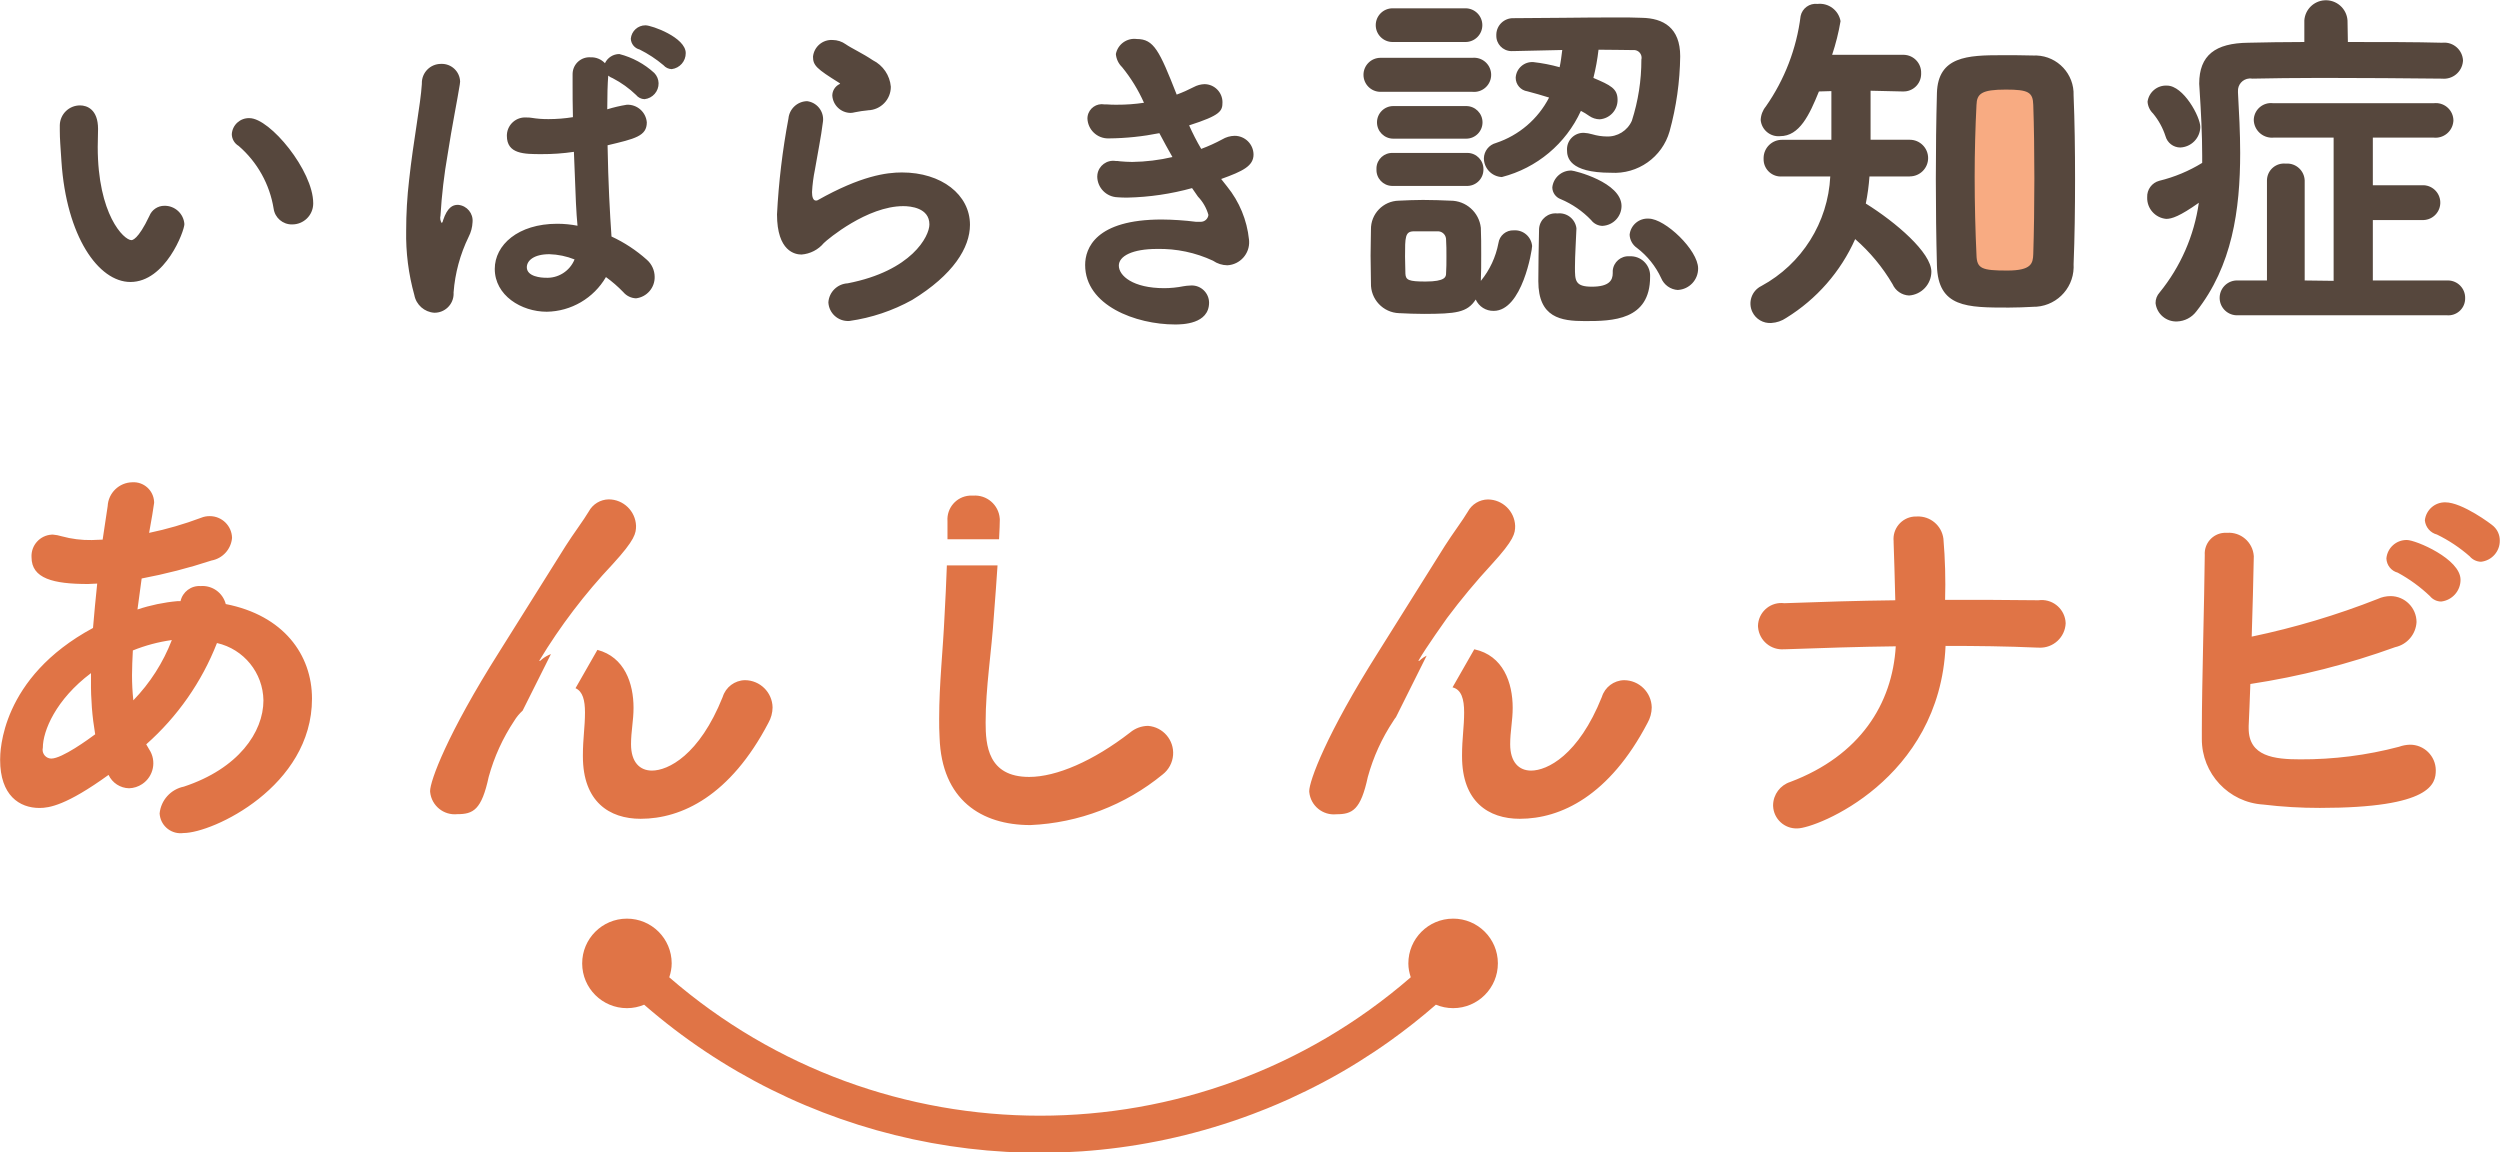 <?xml version="1.0" encoding="UTF-8"?>
<svg xmlns="http://www.w3.org/2000/svg" width="191.094" height="88.094" version="1.1" viewBox="0 0 191.094 88.094">
  <defs>
    <style>
      .cls-1 {
        fill: #56473d;
      }

      .cls-1, .cls-2 {
        fill-rule: evenodd;
      }

      .cls-2, .cls-3 {
        fill: #e07446;
      }

      .cls-4 {
        fill: #f8ab82;
      }
    </style>
  </defs>
  <!-- Generator: Adobe Illustrator 28.7.2, SVG Export Plug-In . SVG Version: 1.2.0 Build 154)  -->
  <g>
    <g id="logo">
      <path class="cls-3" d="M111.072,70.219h-.007c-1.889.004-3.418,1.539-3.414,3.428,0,.37.075.719.184,1.052-.004.003-.008.007-.011.011-16.257,14.095-40.402,14.095-56.659,0-.003-.002-.005-.005-.008-.008.111-.338.186-.694.185-1.069v-.004c-.004-1.886-1.535-3.412-3.421-3.41h-.007c-1.889.004-3.418,1.539-3.414,3.428.004,1.889,1.539,3.418,3.428,3.414.464,0,.905-.096,1.307-.264-.005-.004-.02-.014-.014-.012.007.003.013.006.02.009-.002,0-.003.002-.005.003,11.933,10.383,28.357,13.922,43.508,9.373,1.01-.301,2.01-.638,3-1.011.363-.137.726-.278,1.088-.424.567-.23,1.128-.47,1.684-.72.913-.416,1.81-.857,2.689-1.324.907-.48,1.794-.992,2.661-1.535.812-.505,1.607-1.035,2.386-1.592,1.207-.861,2.375-1.783,3.504-2.767-.004-.002-.007-.004-.01-.006.009-.003.016-.004.025-.007.006-.002-.01.008-.015.012.408.17.855.265,1.324.264,1.889-.004,3.418-1.539,3.414-3.428v-.004c-.004-1.886-1.535-3.412-3.421-3.41Z"/>
      <path id="_あんしんナビ" data-name="あんしんナビ" class="cls-2" d="M189.642,42.94c-.334-.009-.649-.16-.864-.416-.756-.663-1.596-1.223-2.5-1.664-.508-.13-.879-.566-.928-1.088.088-.795.768-1.392,1.568-1.375,1.28,0,3.52,1.664,3.68,1.824.307.278.481.674.48,1.088.015.833-.608,1.54-1.436,1.631ZM186.602,45.98c-.336-.002-.653-.155-.864-.416-.739-.703-1.567-1.306-2.464-1.792-.496-.132-.847-.574-.864-1.088.073-.808.757-1.422,1.568-1.408.672,0,4.1,1.44,4.1,3.04.002.85-.634,1.566-1.478,1.664h.002ZM182.73,45.564c1.093.005,1.979.89,1.984,1.983-.05.934-.718,1.72-1.632,1.92-3.589,1.299-7.297,2.242-11.071,2.816-.032,1.248-.1,2.368-.128,3.2v.192c0,2.144,1.952,2.368,3.936,2.368,2.548.013,5.087-.31,7.551-.96.267-.097.548-.151.832-.16,1.086-.01,1.974.862,1.984,1.948,0,.001,0,.003,0,.004,0,1.024-.32,2.88-8.863,2.88-1.444.002-2.887-.083-4.32-.256-2.651-.163-4.713-2.367-4.7-5.023v-.673c0-3.455.192-9.856.224-13.375-.062-.876.598-1.638,1.474-1.7.075-.005.151-.005.226,0,1.051-.079,1.967.71,2.046,1.761,0,.01.001.02.002.031,0,.608-.128,5.311-.16,6.143,3.286-.687,6.508-1.65,9.631-2.88.308-.143.644-.218.984-.218h0ZM155.786,49.499h-.128c-2.272-.1-4.576-.128-6.944-.128-.448,10.24-9.887,13.951-11.327,13.951-.984.04-1.814-.725-1.855-1.708-.001-.028-.002-.056-.001-.084.018-.806.545-1.512,1.312-1.76,5.344-2.016,7.808-5.983,8.064-10.367-2.816.032-5.664.128-8.416.224h-.1c-1.018.092-1.917-.658-2.009-1.676-.003-.039-.006-.077-.007-.116.024-.986.842-1.766,1.829-1.742.063.002.125.006.187.014,2.752-.1,5.6-.192,8.48-.224-.032-1.728-.1-3.392-.128-4.416v-.1c-.094-.945.596-1.788,1.542-1.881.083-.008.167-.01.25-.007,1.012-.044,1.888.695,2.015,1.7.131,1.553.174,3.113.128,4.671,2.432,0,4.864,0,7.136.032,1.002-.137,1.926.564,2.064,1.566.009.064.014.129.016.194-.045,1.074-.953,1.908-2.027,1.863-.027-.001-.054-.003-.08-.005h0ZM116.17,62.587c-2.4,0-4.415-1.312-4.415-4.768v-.1c0-1.28.16-2.144.16-3.264,0-1.007-.2-1.745-.887-1.915l1.663-2.91c2.217.476,2.935,2.561,2.935,4.473,0,.992-.192,1.792-.192,2.784,0,1.376.672,2.016,1.6,2.016,1.216,0,3.616-1.151,5.408-5.631.231-.749.916-1.265,1.7-1.28,1.152.006,2.089.929,2.112,2.08-.004.415-.115.823-.32,1.184-2.916,5.571-6.628,7.331-9.764,7.331ZM110.6,47.253s-1.635,2.291-2.173,3.24q0,.032.032.032c.062-.03.117-.074.16-.128.131-.112.276-.206.432-.28l-2.347,4.7c-.074.091-.141.187-.2.288-.875,1.316-1.535,2.763-1.952,4.287-.544,2.528-1.184,2.848-2.4,2.848-1.037.108-1.965-.646-2.073-1.683-.003-.026-.005-.051-.006-.077,0-.768,1.279-4.32,5.311-10.687l5.056-8.064c.544-.864,1.408-2.016,1.76-2.624.306-.565.894-.92,1.536-.928,1.12.01,2.034.897,2.079,2.016,0,.576-.064,1.056-1.792,2.944-1.211,1.312-2.353,2.686-3.423,4.116ZM78.763,63.067c-3.744,0-6.784-1.92-6.944-6.688-.032-.48-.032-.992-.032-1.44,0-2.719.288-5.12.416-7.967.058-1.059.127-2.42.173-3.754h3.873c-.074,1.13-.167,2.417-.27,3.722-.192,2.976-.64,5.567-.64,8.288,0,1.7.16,4.159,3.328,4.159,2.079,0,4.9-1.215,7.711-3.392.386-.325.872-.505,1.376-.511,1.145.088,2.002,1.087,1.914,2.232-.045.583-.333,1.12-.794,1.48-2.863,2.351-6.411,3.709-10.111,3.871ZM72.423,41.219v-1.382c-.074-1.004.68-1.878,1.684-1.952.089-.007.179-.007.268,0,1.046-.082,1.961.699,2.043,1.745.002.026.004.053.005.079,0,.283-.021.814-.058,1.51h-3.946.004ZM48.97,62.587c-2.4,0-4.415-1.312-4.415-4.768v-.1c0-1.28.16-2.144.16-3.264,0-.919-.17-1.606-.724-1.85l1.674-2.93c2.078.547,2.761,2.566,2.761,4.427,0,.992-.192,1.792-.192,2.784,0,1.376.672,2.016,1.6,2.016,1.216,0,3.616-1.151,5.408-5.631.231-.749.916-1.265,1.7-1.28,1.152.006,2.089.929,2.112,2.08-.004.415-.115.823-.32,1.184-2.916,5.572-6.628,7.332-9.764,7.332ZM41.227,50.492q0,.032.032.032c.062-.03.117-.074.16-.128.209-.169.443-.304.694-.4l-2.164,4.323c-.25.228-.466.49-.642.779-.875,1.316-1.535,2.763-1.952,4.287-.544,2.528-1.184,2.848-2.4,2.848-1.037.108-1.965-.645-2.074-1.682-.003-.026-.005-.052-.006-.078,0-.768,1.28-4.32,5.312-10.687l5.056-8.064c.544-.864,1.408-2.016,1.76-2.624.306-.565.893-.92,1.535-.928,1.12.01,2.035.897,2.08,2.016,0,.576-.064,1.056-1.791,2.944-2.123,2.248-4,4.716-5.6,7.362ZM13.578,45.948h.222c.158-.71.81-1.199,1.536-1.151.889-.068,1.698.512,1.92,1.376,4.416.863,6.592,3.872,6.592,7.231,0,6.719-7.584,10.271-9.824,10.271-.875.124-1.685-.484-1.809-1.359-.007-.047-.011-.094-.014-.141.102-1.016.854-1.846,1.855-2.048,4.16-1.375,6.08-4.159,6.08-6.591-.03-2.106-1.498-3.918-3.552-4.384-1.162,2.973-3.016,5.628-5.407,7.743l.224.384c.585.882.345,2.071-.536,2.656-.297.197-.643.308-1,.319-.675-.015-1.282-.412-1.568-1.023-3.232,2.336-4.544,2.528-5.28,2.528-1.536,0-3.008-.96-3.008-3.68,0-.608.032-6.271,7.1-10.079.1-1.119.192-2.24.32-3.392-.256,0-.48.032-.7.032-2.656,0-4.32-.416-4.32-2.048-.05-.903.642-1.676,1.546-1.726.029-.002.058-.002.086-.002.228.018.453.06.672.128.749.206,1.523.303,2.3.288.256,0,.544-.032.832-.032l.384-2.56c.05-1.01.876-1.808,1.888-1.824.867-.051,1.61.611,1.661,1.477.002.03.003.06.003.091,0,.1-.256,1.632-.384,2.3,1.35-.282,2.676-.667,3.967-1.152.213-.088.442-.132.672-.128.925,0,1.68.739,1.7,1.664-.074.864-.716,1.571-1.568,1.728-1.749.574-3.533,1.033-5.341,1.375l-.32,2.368c.995-.331,2.026-.546,3.071-.639ZM6.955,52.06v-.608c-2.688,2.016-3.68,4.416-3.68,5.7-.087.362.135.726.497.813.047.011.095.018.143.019.832,0,2.88-1.5,3.36-1.856-.228-1.344-.335-2.705-.32-4.068ZM10.155,49.724c-.032.672-.064,1.28-.064,1.888,0,.641.033,1.282.1,1.92,1.281-1.322,2.283-2.89,2.944-4.608-1.022.142-2.023.409-2.98.795v.005Z"/>
      <path id="cl" class="cls-4" d="M151.187,4.757h4.209c1.323,0,2.396,1.017,2.396,2.271v13.472c0,1.254-1.073,2.271-2.396,2.271h-4.209c-1.323,0-2.396-1.017-2.396-2.271V7.028c0-1.254,1.073-2.271,2.396-2.271Z"/>
      <path id="_いばらき認知症" data-name="いばらき認知症" class="cls-1" d="M9.97,21.554c2.674,0,4.124-3.9,4.124-4.424-.057-.797-.726-1.411-1.525-1.4-.506-.003-.963.305-1.15.775-.875,1.85-1.324,1.85-1.374,1.85-.575,0-2.575-1.95-2.575-7.124,0-.5.025-.875.025-1.374,0-1.5-.85-1.8-1.374-1.8-.838-.004-1.526.662-1.55,1.5v.425c0,.65.05,1.175.125,2.35.375,5.723,2.824,9.222,5.274,9.222ZM22.317,17.154c.884.013,1.611-.692,1.624-1.576,0-.016,0-.032,0-.048,0-2.475-3.3-6.5-4.874-6.5-.707-.024-1.305.519-1.349,1.225.006.371.205.712.525.9,1.429,1.235,2.375,2.935,2.674,4.8.1.694.699,1.207,1.4,1.2h0ZM46.317,21.178c.475.344.918.728,1.325,1.15.244.288.598.461.975.475.829-.1,1.446-.815,1.424-1.65-.005-.499-.224-.972-.6-1.3-.808-.722-1.717-1.32-2.7-1.775-.125-1.825-.25-4.049-.3-6.973,2.1-.5,3-.7,3-1.75-.064-.786-.736-1.381-1.524-1.35-.508.082-1.009.199-1.5.35,0-1.025.025-1.925.075-2.574.104.086.223.154.35.2.65.338,1.247.767,1.775,1.275.158.199.395.318.649.325.622-.068,1.088-.6,1.075-1.225-.008-.29-.124-.566-.325-.775-.758-.696-1.677-1.194-2.674-1.45-.471,0-.9.273-1.1.7-.284-.302-.685-.467-1.1-.45-.71-.048-1.324.489-1.371,1.199-.002.034-.003.067-.003.101v.775c0,.7,0,1.575.025,2.5-.612.098-1.23.148-1.85.149-.443.005-.886-.028-1.324-.1-.124-.02-.25-.028-.375-.024-.766-.06-1.436.513-1.496,1.28-.003.04-.005.08-.004.12,0,1.4,1.325,1.4,2.649,1.4.828.005,1.656-.054,2.475-.175.15,4.049.175,4.524.275,5.648-.511-.099-1.03-.15-1.55-.15-3,0-4.774,1.625-4.774,3.45,0,2.024,2.025,3.274,3.974,3.274,1.868-.028,3.585-1.034,4.524-2.649h0ZM34.67,22.355c.111-1.476.502-2.918,1.15-4.249.18-.348.283-.732.3-1.124.065-.664-.42-1.256-1.085-1.322-.013-.001-.027-.002-.04-.003-.4,0-.8.2-1.125,1.175-.011.083-.046.161-.1.225-.114-.168-.15-.377-.1-.574.093-1.576.277-3.145.55-4.7.325-2.124.75-4.2.925-5.324,0-.075.025-.15.025-.225-.026-.773-.674-1.378-1.447-1.351-.009,0-.019,0-.028.001-.806.005-1.456.663-1.45,1.47,0,.018,0,.036.001.054-.1,1.6-.65,4.349-.975,7.349-.15,1.286-.225,2.579-.225,3.874-.032,1.663.179,3.322.625,4.924.141.745.768,1.3,1.524,1.35.805.012,1.466-.631,1.478-1.436,0-.038,0-.076-.003-.114ZM51.341,5.284c.617-.076,1.079-.602,1.075-1.224,0-1.2-2.6-2.125-3.075-2.125-.584-.003-1.073.443-1.124,1.025.018.393.292.729.674.825.654.326,1.266.729,1.825,1.2.158.182.384.29.625.299ZM43.918,19.83c-.364.896-1.26,1.46-2.225,1.4-.3,0-1.424-.075-1.424-.8,0-.5.524-1,1.724-1,.66.02,1.312.155,1.925.4ZM66.344,8.43c.976-.024,1.753-.824,1.749-1.8-.074-.869-.595-1.636-1.375-2.025-.774-.525-1.649-.925-2.074-1.224-.292-.208-.641-.321-1-.325-.761-.046-1.423.517-1.5,1.275,0,.674.274.925,2,2,.027.013.053.03.075.05-.023.037-.058.063-.1.075-.307.173-.498.497-.5.85.049.739.659,1.317,1.4,1.325.11-.004.219-.021.325-.05.33-.068.664-.117,1-.148v-.003ZM69.718,22.93c3.149-1.924,4.424-4,4.424-5.748,0-2.3-2.175-4-5.2-4-1.175,0-3.124.25-6.448,2.124-.038.02-.082.029-.125.025-.225,0-.3-.3-.3-.649.032-.58.107-1.156.224-1.725.2-1.2.475-2.525.6-3.574.144-.76-.355-1.492-1.114-1.636-.028-.005-.057-.01-.086-.014-.742.016-1.355.586-1.425,1.325-.456,2.419-.748,4.866-.875,7.324,0,2.85,1.4,3.074,1.875,3.074.661-.051,1.274-.366,1.7-.875.3-.3,3.324-2.825,6.074-2.825.55,0,2,.125,2,1.4,0,.9-1.349,3.549-6.248,4.5-.787.042-1.42.664-1.475,1.45.038.828.74,1.467,1.568,1.429.019,0,.038-.002.057-.004,1.676-.239,3.293-.782,4.774-1.602h0ZM93.343,13.682c1.674-.6,2.474-1,2.474-1.875-.011-.792-.658-1.428-1.45-1.425-.335.007-.662.102-.949.275-.516.278-1.051.521-1.6.725-.343-.582-.651-1.183-.925-1.8,2.425-.775,2.55-1.1,2.55-1.775-.006-.757-.618-1.369-1.375-1.375-.289.01-.571.087-.825.225-.421.219-.855.411-1.3.574-1.324-3.374-1.749-4.249-3.049-4.249-.754-.101-1.455.403-1.6,1.149.032.38.201.735.475,1,.677.83,1.24,1.746,1.674,2.724-.687.102-1.38.153-2.074.15-.25,0-.525,0-.775-.025h-.174c-.602-.107-1.177.294-1.284.896-.009.051-.014.102-.016.153.017.874.739,1.568,1.612,1.551.013,0,.025,0,.038-.001,1.293-.012,2.581-.146,3.849-.4.325.624.675,1.25,1,1.825-1.008.235-2.039.361-3.074.375-.325,0-.65-.025-.949-.05-.107-.02-.216-.028-.325-.025-.664-.101-1.285.356-1.386,1.02-.009.06-.014.12-.014.18.015.854.697,1.546,1.55,1.575.249.025.524.025.774.025,1.665-.037,3.319-.281,4.924-.725l.45.65c.378.393.653.874.8,1.4-.034.314-.31.546-.625.525h-.325c-.87-.11-1.747-.168-2.624-.175-5.049,0-5.849,2.2-5.849,3.474,0,3.1,3.874,4.549,6.873,4.549.55,0,2.6-.025,2.6-1.674-.01-.732-.611-1.318-1.343-1.308-.044,0-.088.003-.132.008-.159.006-.318.022-.475.05-.485.097-.979.147-1.474.149-2.4,0-3.474-.95-3.474-1.724,0-.725,1.024-1.275,2.924-1.275,1.475-.031,2.937.277,4.274.9.323.224.707.346,1.1.35.971-.054,1.715-.885,1.661-1.856-.002-.039-.006-.079-.011-.118-.153-1.484-.735-2.891-1.674-4.049l-.452-.573ZM120.843,8.476c.224.114.439.245.644.392.231.159.504.246.784.252.778-.054,1.379-.705,1.372-1.484,0-.868-.532-1.12-1.848-1.68.179-.709.31-1.429.392-2.156,1.064,0,1.988.028,2.632.028.325-.038.619.194.657.519.008.07.004.141-.013.209.003,1.587-.243,3.165-.728,4.676-.336.759-1.103,1.235-1.932,1.2-.37-.005-.737-.061-1.092-.167-.21-.062-.426-.1-.644-.112-.693-.019-1.27.527-1.289,1.22,0,.032,0,.064.001.096,0,.532.14,1.736,3.36,1.736,2.051.128,3.915-1.188,4.48-3.164.515-1.871.788-3.8.812-5.74,0-2.184-1.288-2.912-2.94-2.94-.532-.028-1.26-.028-2.072-.028-2.408,0-5.712.056-7.728.056-.706-.021-1.295.533-1.316,1.239,0,.026,0,.051,0,.077-.019.644.487,1.182,1.132,1.201.033,0,.067,0,.1-.001h.056l3.752-.084c-.056.448-.112.9-.2,1.316-.66-.184-1.335-.316-2.016-.392-.698-.043-1.3.488-1.343,1.186,0,.005,0,.009,0,.014.001.521.384.962.9,1.036.56.14,1.092.308,1.652.476-.847,1.644-2.305,2.89-4.06,3.472-.536.142-.913.622-.924,1.176.007.764.608,1.391,1.372,1.428,2.675-.687,4.895-2.546,6.043-5.058h.005ZM112.8,22.895c.242.538.782.88,1.372.868,2.184,0,2.94-4.648,2.94-4.956-.062-.715-.684-1.248-1.4-1.2-.587-.027-1.097.398-1.176.98-.2,1.059-.662,2.05-1.344,2.884.028-.616.028-1.316.028-2.016s0-1.428-.028-2.044c-.131-1.183-1.134-2.077-2.324-2.072-.644-.028-1.344-.056-2.1-.056-.616,0-1.232.028-1.848.056-1.198.024-2.151,1.014-2.128,2.212,0,.616-.028,1.287-.028,1.988,0,.672.028,1.4.028,2.1-.039,1.231.927,2.26,2.158,2.299.009,0,.017,0,.026,0,.56.028,1.2.056,1.876.056,2.41-.008,3.306-.092,3.948-1.1ZM126.13,21.159c.044-.822-.586-1.525-1.409-1.569-.053-.003-.106-.003-.159,0-.661-.051-1.237.444-1.288,1.105-.005.061-.005.122,0,.183,0,.532-.252,1.036-1.6,1.036-1.288,0-1.288-.476-1.288-1.484,0-.952.084-2.044.112-2.94v-.055c-.098-.708-.746-1.206-1.456-1.12-.691-.078-1.315.418-1.393,1.109-.003.03-.006.061-.007.091-.028,1.2-.056,2.968-.056,3.975,0,2.8,1.736,3.052,3.556,3.052,2.104.005,4.988-.051,4.988-3.383ZM112.55,7.019c.718.069,1.356-.457,1.425-1.175.069-.718-.457-1.356-1.175-1.425-.083-.008-.167-.008-.25,0h-7.028c-.718,0-1.301.581-1.301,1.299,0,.718.581,1.301,1.299,1.301h7.031ZM112.018,3.211c.711,0,1.288-.577,1.288-1.288s-.577-1.288-1.288-1.288h-5.572c-.711,0-1.288.577-1.288,1.288s.577,1.288,1.288,1.288h5.572ZM112.074,14.211c.689.037,1.277-.491,1.314-1.18.001-.027.002-.053.002-.08.016-.681-.524-1.247-1.205-1.262-.037,0-.074,0-.111.002h-5.6c-.662-.034-1.226.475-1.26,1.137-.002.041-.002.082,0,.123-.024.672.502,1.236,1.174,1.26.028,0,.057,0,.085,0h5.6ZM112.074,10.599c.688,0,1.246-.558,1.246-1.246s-.558-1.246-1.246-1.246h-5.574c-.688,0-1.246.558-1.246,1.246s.558,1.246,1.246,1.246h5.574ZM128.258,22.163c.87-.05,1.548-.773,1.542-1.644,0-1.4-2.52-3.808-3.78-3.808-.737-.046-1.38.497-1.456,1.232.019.405.226.778.56,1.008.794.605,1.428,1.395,1.848,2.3.217.527.717.884,1.286.916v-.004ZM122.518,17.263c.798-.053,1.421-.712,1.428-1.512,0-1.82-3.612-2.716-3.836-2.716-.745-.012-1.377.547-1.456,1.288.006.405.263.763.644.9.876.369,1.667.914,2.324,1.6.212.281.544.445.896.444v-.004ZM109.834,17.683c.345-.039.657.209.696.554.002.021.004.042.004.063.028.392.028.868.028,1.316s0,.9-.028,1.287c0,.252-.056.617-1.568.617-1.288,0-1.512-.112-1.54-.589,0-.42-.028-.868-.028-1.315,0-1.484,0-1.933.672-1.933h1.764,0ZM155.362,23.452c1.695.04,3.102-1.301,3.142-2.996.002-.083,0-.166-.004-.249.084-2.072.112-4.284.112-6.5,0-2.24-.028-4.425-.112-6.412.06-1.626-1.21-2.993-2.837-3.053-.081-.003-.162-.003-.243.001-.758-.024-1.598-.024-2.41-.024-2.6,0-4.872.084-4.956,2.884-.056,2.072-.084,4.34-.084,6.58,0,2.268.028,4.508.084,6.608.084,3.22,2.3,3.22,5.488,3.22.644,0,1.258-.028,1.82-.056v-.003ZM145.982,13.483c.773,0,1.4-.628,1.399-1.401,0-.772-.627-1.398-1.399-1.399h-3v-3.748l2.436.056h.056c.742.017,1.356-.571,1.373-1.312,0-.029,0-.058,0-.088.025-.749-.562-1.376-1.311-1.401-.039-.001-.078,0-.117.001h-5.376c.281-.841.496-1.702.644-2.576-.15-.834-.921-1.409-1.764-1.316-.603-.07-1.161.33-1.288.924-.309,2.488-1.223,4.862-2.66,6.916-.241.293-.379.657-.392,1.036.07.75.734,1.301,1.484,1.232,1.484,0,2.24-1.624,2.968-3.416l.952-.028v3.724h-3.752c-.773-.016-1.413.598-1.429,1.371,0,.028,0,.057,0,.085-.019.726.555,1.33,1.281,1.348.049.001.098,0,.147-.004h3.668c-.172,3.518-2.168,6.692-5.264,8.372-.74.36-1.048,1.253-.688,1.993.266.547.837.877,1.444.835.411-.023.808-.159,1.148-.392,2.32-1.432,4.154-3.53,5.264-6.02,1.132.986,2.097,2.149,2.856,3.444.222.505.709.841,1.26.868.958-.067,1.702-.86,1.708-1.82,0-1.456-2.716-3.78-5.012-5.209.138-.684.232-1.376.28-2.072h3.08l.004-.003ZM155.418,19.42c-.028.7-.112,1.26-1.988,1.26-1.932,0-2.324-.14-2.352-1.176-.084-1.792-.14-3.892-.14-5.992,0-1.933.056-3.865.14-5.488.028-.868.392-1.176,2.24-1.176,1.736,0,2.072.2,2.1,1.176.056,1.624.084,3.612.084,5.628-.002,1.991-.028,4.035-.084,5.767h0ZM187.03,24.099c.707.063,1.332-.459,1.395-1.166.004-.05.006-.1.005-.15.013-.731-.569-1.333-1.3-1.346-.034,0-.067,0-.1.002h-5.656v-4.62h3.752c.735.04,1.363-.522,1.403-1.257.04-.735-.522-1.363-1.257-1.403-.049-.003-.097-.003-.146,0h-3.752v-3.64h4.648c.753.079,1.426-.467,1.505-1.22.003-.032.006-.064.007-.096-.011-.742-.622-1.335-1.365-1.323-.04,0-.08.003-.12.007h-12.32c-.722-.078-1.371.444-1.449,1.166-.004.04-.007.081-.007.122.022.767.663,1.371,1.43,1.349.027,0,.055-.002.082-.005h4.592v10.948l-2.212-.028v-7.644c-.027-.741-.65-1.319-1.39-1.292-.022,0-.044.002-.066.004-.714-.071-1.351.451-1.422,1.166-.004.041-.006.081-.006.122v7.644h-2.212c-.735-.04-1.363.522-1.403,1.257-.04.735.522,1.363,1.257,1.403.049.003.097.003.146,0h15.96ZM186.666,6.011c.801.079,1.515-.507,1.594-1.308.003-.031.005-.061.006-.092-.045-.791-.723-1.396-1.514-1.351-.029.002-.057.004-.086.007-2.016-.056-4.592-.056-7.2-.056l-.028-1.652c-.064-.911-.854-1.598-1.765-1.535-.823.057-1.478.712-1.535,1.535v1.652c-1.568,0-3.024.028-4.284.056-2.52.028-3.752.952-3.752,3.136,0,.14.028.308.028.448.112,1.736.2,3.416.2,5.04v.56c-1.015.625-2.122,1.086-3.28,1.368-.566.15-.951.675-.924,1.26-.031.85.609,1.576,1.456,1.652.42,0,1.036-.2,2.492-1.232-.358,2.517-1.395,4.888-3,6.86-.202.222-.312.512-.308.812.096.829.819,1.441,1.652,1.4.574-.022,1.108-.299,1.456-.756,2.744-3.472,3.36-7.756,3.36-12.124,0-1.54-.084-3.108-.168-4.62v-.08c-.034-.514.356-.958.87-.992.074-.005.149,0,.222.012,1.4-.028,3.276-.056,5.292-.056,3.108,0,6.58.028,9.184.056h.032ZM166.646,11.275c.848-.032,1.524-.72,1.54-1.568,0-.784-1.288-3.164-2.548-3.164-.74-.039-1.386.497-1.484,1.232.023.342.173.663.42.9.424.514.747,1.103.952,1.736.14.505.596.857,1.12.864Z"/>
    </g>
  </g>
</svg>